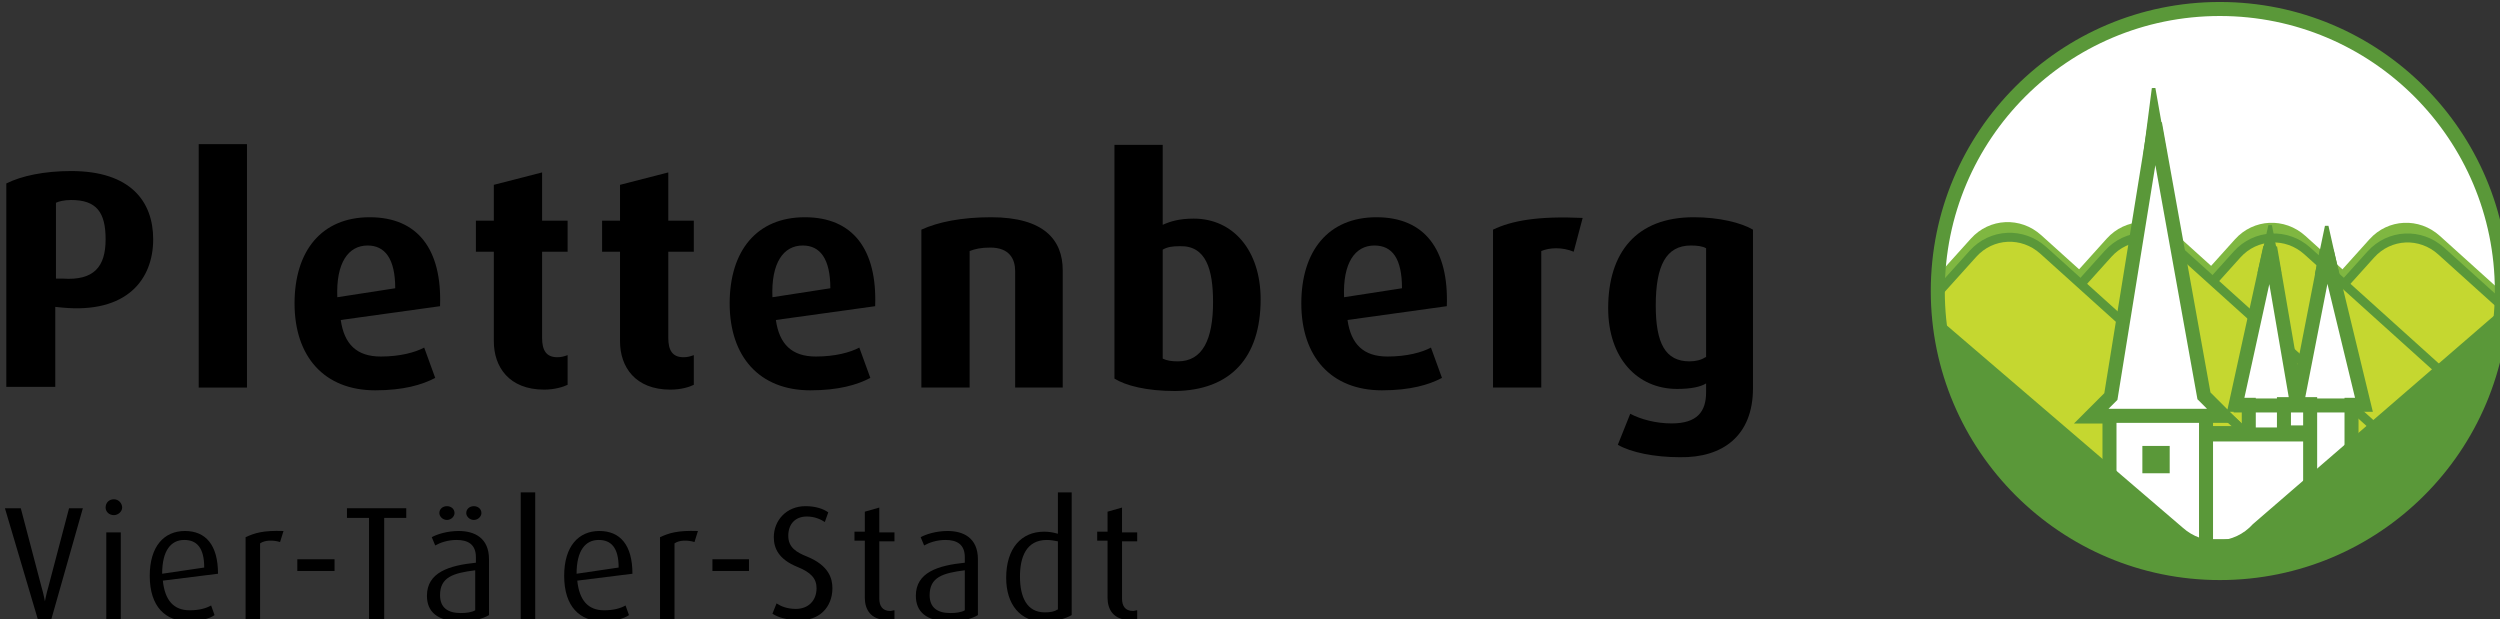<?xml version="1.0" encoding="UTF-8" standalone="no"?>
<svg
   xmlns:dc="http://purl.org/dc/elements/1.1/"
   xmlns:cc="http://creativecommons.org/ns#"
   xmlns:rdf="http://www.w3.org/1999/02/22-rdf-syntax-ns#"
   xmlns:svg="http://www.w3.org/2000/svg"
   xmlns="http://www.w3.org/2000/svg"
   xmlns:xlink="http://www.w3.org/1999/xlink"
   xmlns:sodipodi="http://sodipodi.sourceforge.net/DTD/sodipodi-0.dtd"
   xmlns:inkscape="http://www.inkscape.org/namespaces/inkscape"
   sodipodi:docname="Plettenberg-Logo.svg"
   inkscape:version="1.0 (4035a4fb49, 2020-05-01)"
   id="svg3652"
   version="1.1"
   viewBox="0 0 96.075 23.79"
   height="23.79mm"
   width="96.075mm">
  <rect x="0" y="0" width="96.075" height="23.79" fill="#333333" stroke="none"/>
  <style
     type="text/css"
     id="style8120">
	.st31{clip-path:url(#SVGID_4_);fill:#7FB741;}
	.st32{clip-path:url(#SVGID_4_);fill:#C5D730;}
	.st33{clip-path:url(#SVGID_4_);fill:none;stroke:#5A9839;stroke-width:1.302;stroke-miterlimit:3.864;}
	.st34{clip-path:url(#SVGID_4_);fill:#5A9839;}
	.st35{clip-path:url(#SVGID_4_);fill:none;stroke:#5A9839;stroke-width:0.52;stroke-miterlimit:3.864;}
	.st36{clip-path:url(#SVGID_4_);fill:#FFFFFF;}
	.st37{clip-path:url(#SVGID_4_);fill:none;stroke:#5A9839;stroke-width:2.033;stroke-miterlimit:3.864;}
	.st38{clip-path:url(#SVGID_4_);fill:none;stroke:#5A9839;stroke-width:0.464;stroke-miterlimit:3.864;}
   </style>
  <defs
     id="defs3646">
    <clipPath
       id="SVGID_4_">
      <use
         height="100%"
         width="100%"
         y="0"
         x="0"
         xlink:href="#SVGID_3_"
         style="overflow:visible"
         id="use2048" />
    </clipPath>
    <clipPath
       id="clipPath3498">
      <use
         height="100%"
         width="100%"
         y="0"
         x="0"
         xlink:href="#SVGID_3_"
         style="overflow:visible"
         id="use3496" />
    </clipPath>
    <clipPath
       id="clipPath3502">
      <use
         height="100%"
         width="100%"
         y="0"
         x="0"
         xlink:href="#SVGID_3_"
         style="overflow:visible"
         id="use3500" />
    </clipPath>
    <clipPath
       id="clipPath3506">
      <use
         height="100%"
         width="100%"
         y="0"
         x="0"
         xlink:href="#SVGID_3_"
         style="overflow:visible"
         id="use3504" />
    </clipPath>
    <clipPath
       id="clipPath3510">
      <use
         height="100%"
         width="100%"
         y="0"
         x="0"
         xlink:href="#SVGID_3_"
         style="overflow:visible"
         id="use3508" />
    </clipPath>
    <clipPath
       id="clipPath3514">
      <use
         height="100%"
         width="100%"
         y="0"
         x="0"
         xlink:href="#SVGID_3_"
         style="overflow:visible"
         id="use3512" />
    </clipPath>
    <clipPath
       id="clipPath3518">
      <use
         height="100%"
         width="100%"
         y="0"
         x="0"
         xlink:href="#SVGID_3_"
         style="overflow:visible"
         id="use3516" />
    </clipPath>
    <clipPath
       id="clipPath3522">
      <use
         height="100%"
         width="100%"
         y="0"
         x="0"
         xlink:href="#SVGID_3_"
         style="overflow:visible"
         id="use3520" />
    </clipPath>
    <clipPath
       id="clipPath3526">
      <use
         height="100%"
         width="100%"
         y="0"
         x="0"
         xlink:href="#SVGID_3_"
         style="overflow:visible"
         id="use3524" />
    </clipPath>
    <clipPath
       id="clipPath3530">
      <use
         height="100%"
         width="100%"
         y="0"
         x="0"
         xlink:href="#SVGID_3_"
         style="overflow:visible"
         id="use3528" />
    </clipPath>
    <clipPath
       id="clipPath3534">
      <use
         height="100%"
         width="100%"
         y="0"
         x="0"
         xlink:href="#SVGID_3_"
         style="overflow:visible"
         id="use3532" />
    </clipPath>
    <clipPath
       id="clipPath3538">
      <use
         height="100%"
         width="100%"
         y="0"
         x="0"
         xlink:href="#SVGID_3_"
         style="overflow:visible"
         id="use3536" />
    </clipPath>
    <clipPath
       id="clipPath3542">
      <use
         height="100%"
         width="100%"
         y="0"
         x="0"
         xlink:href="#SVGID_3_"
         style="overflow:visible"
         id="use3540" />
    </clipPath>
    <clipPath
       id="clipPath3546">
      <use
         height="100%"
         width="100%"
         y="0"
         x="0"
         xlink:href="#SVGID_3_"
         style="overflow:visible"
         id="use3544" />
    </clipPath>
    <clipPath
       id="clipPath3550">
      <use
         height="100%"
         width="100%"
         y="0"
         x="0"
         xlink:href="#SVGID_3_"
         style="overflow:visible"
         id="use3548" />
    </clipPath>
    <clipPath
       id="clipPath3554">
      <use
         height="100%"
         width="100%"
         y="0"
         x="0"
         xlink:href="#SVGID_3_"
         style="overflow:visible"
         id="use3552" />
    </clipPath>
    <clipPath
       id="clipPath3558">
      <use
         height="100%"
         width="100%"
         y="0"
         x="0"
         xlink:href="#SVGID_3_"
         style="overflow:visible"
         id="use3556" />
    </clipPath>
    <clipPath
       id="clipPath3562">
      <use
         height="100%"
         width="100%"
         y="0"
         x="0"
         xlink:href="#SVGID_3_"
         style="overflow:visible"
         id="use3560" />
    </clipPath>
    <clipPath
       id="clipPath3566">
      <use
         height="100%"
         width="100%"
         y="0"
         x="0"
         xlink:href="#SVGID_3_"
         style="overflow:visible"
         id="use3564" />
    </clipPath>
    <clipPath
       id="clipPath3570">
      <use
         height="100%"
         width="100%"
         y="0"
         x="0"
         xlink:href="#SVGID_3_"
         style="overflow:visible"
         id="use3568" />
    </clipPath>
    <clipPath
       id="clipPath3574">
      <use
         height="100%"
         width="100%"
         y="0"
         x="0"
         xlink:href="#SVGID_3_"
         style="overflow:visible"
         id="use3572" />
    </clipPath>
    <clipPath
       id="clipPath3578">
      <use
         height="100%"
         width="100%"
         y="0"
         x="0"
         xlink:href="#SVGID_3_"
         style="overflow:visible"
         id="use3576" />
    </clipPath>
    <clipPath
       id="clipPath3582">
      <use
         height="100%"
         width="100%"
         y="0"
         x="0"
         xlink:href="#SVGID_3_"
         style="overflow:visible"
         id="use3580" />
    </clipPath>
    <path
       id="SVGID_3_"
       d="m 736.6,224.6 c 0,-22.6 18.3,-40.9 40.9,-40.9 22.6,0 40.9,18.3 40.9,40.9 0,22.6 -18.3,40.9 -40.9,40.9 -22.5,0 -40.9,-18.3 -40.9,-40.9 z" />
  </defs>
  <sodipodi:namedview
     fit-margin-bottom="0"
     fit-margin-right="0"
     fit-margin-left="0"
     fit-margin-top="0"
     width="210mm"
     inkscape:window-maximized="1"
     inkscape:window-y="30"
     inkscape:window-x="2091"
     inkscape:window-height="1234"
     inkscape:window-width="2100"
     showgrid="false"
     inkscape:document-rotation="0"
     inkscape:current-layer="layer1"
     inkscape:document-units="mm"
     inkscape:cy="134.32354"
     inkscape:cx="286.40506"
     inkscape:zoom="1.4"
     inkscape:pageshadow="2"
     inkscape:pageopacity="0.0"
     borderopacity="1.0"
     bordercolor="#666666"
     pagecolor="#ffffff"
     id="base" />
  <g
     id="layer1"
     inkscape:groupmode="layer"
     inkscape:label="Layer 1">
    <g
       transform="matrix(0.265,0,0,0.265,-120.73,-48.335)"
       id="g2099">
      <defs
         id="defs2044">
        <path
           id="path3811"
           d="m 736.6,224.6 c 0,-22.6 18.3,-40.9 40.9,-40.9 22.6,0 40.9,18.3 40.9,40.9 0,22.6 -18.3,40.9 -40.9,40.9 -22.5,0 -40.9,-18.3 -40.9,-40.9 z" />
      </defs>
      <use
         height="100%"
         width="100%"
         y="0"
         x="0"
         xlink:href="#SVGID_3_"
         style="overflow:visible;fill:#ffffff"
         id="use2046" />
      <clipPath
         id="clipPath3589">
        <use
           height="100%"
           width="100%"
           y="0"
           x="0"
           xlink:href="#SVGID_3_"
           style="overflow:visible"
           id="use3587" />
      </clipPath>
      <path
         class="st31"
         d="m 741.4,217 c 2.7,-3 7.2,-3.2 10.2,-0.5 l 44.7,40.3 c 3,2.7 3.2,7.2 0.5,10.2 l -8.1,9 c -2.7,3 -7.2,3.2 -10.2,0.5 l -44.7,-40.3 c -3,-2.7 -3.2,-7.2 -0.5,-10.2 z"
         clip-path="url(#SVGID_4_)"
         id="path2051" />
      <path
         class="st31"
         d="m 761.1,217 c 2.7,-3 7.2,-3.2 10.2,-0.5 l 44.7,40.3 c 3,2.7 3.2,7.2 0.5,10.2 l -8.1,9 c -2.7,3 -7.2,3.2 -10.2,0.5 l -44.7,-40.3 c -3,-2.7 -3.2,-7.2 -0.5,-10.2 z"
         clip-path="url(#SVGID_4_)"
         id="path2053" />
      <path
         class="st31"
         d="m 779.7,217.1 c 2.7,-3 7.2,-3.2 10.2,-0.5 l 44.7,40.3 c 3,2.7 3.2,7.2 0.5,10.2 l -8.1,9 c -2.7,3 -7.2,3.2 -10.2,0.5 l -44.7,-40.3 c -3,-2.7 -3.2,-7.2 -0.5,-10.2 z"
         clip-path="url(#SVGID_4_)"
         id="path2055" />
      <path
         class="st31"
         d="m 799.2,217.1 c 2.7,-3 7.2,-3.2 10.2,-0.5 l 44.7,40.3 c 3,2.7 3.2,7.2 0.5,10.2 l -8.1,9 c -2.7,3 -7.2,3.2 -10.2,0.5 l -44.7,-40.3 c -3,-2.7 -3.2,-7.2 -0.5,-10.2 z"
         clip-path="url(#SVGID_4_)"
         id="path2057" />
      <path
         class="st32"
         d="m 799.4,219.3 c 2.7,-3 7.2,-3.2 10.2,-0.5 l 44.7,40.3 c 3,2.7 3.2,7.2 0.5,10.2 l -8.1,9 c -2.7,3 -7.2,3.2 -10.2,0.5 l -44.7,-40.3 c -3,-2.7 -3.2,-7.2 -0.5,-10.2 z"
         clip-path="url(#SVGID_4_)"
         id="path2059" />
      <path
         class="st33"
         d="m 799.4,219.3 c 2.7,-3 7.2,-3.2 10.2,-0.5 l 44.7,40.3 c 3,2.7 3.2,7.2 0.5,10.2 l -8.1,9 c -2.7,3 -7.2,3.2 -10.2,0.5 l -44.7,-40.3 c -3,-2.7 -3.2,-7.2 -0.5,-10.2 z"
         clip-path="url(#SVGID_4_)"
         id="path2061" />
      <path
         class="st32"
         d="m 780,219.3 c 2.7,-3 7.2,-3.2 10.2,-0.5 l 44.7,40.3 c 3,2.7 3.2,7.2 0.5,10.2 l -8.1,9 c -2.7,3 -7.2,3.2 -10.2,0.5 l -44.7,-40.3 c -3,-2.7 -3.2,-7.2 -0.5,-10.2 z"
         clip-path="url(#SVGID_4_)"
         id="path2063" />
      <path
         class="st33"
         d="m 780,219.3 c 2.7,-3 7.2,-3.2 10.2,-0.5 l 44.7,40.3 c 3,2.7 3.2,7.2 0.5,10.2 l -8.1,9 c -2.7,3 -7.2,3.2 -10.2,0.5 l -44.7,-40.3 c -3,-2.7 -3.2,-7.2 -0.5,-10.2 z"
         clip-path="url(#SVGID_4_)"
         id="path2065" />
      <path
         class="st32"
         d="m 761.3,219.2 c 2.7,-3 7.2,-3.2 10.2,-0.5 l 44.7,40.3 c 3,2.7 3.2,7.2 0.5,10.2 l -8.1,9 c -2.7,3 -7.2,3.2 -10.2,0.5 l -44.7,-40.3 c -3,-2.7 -3.2,-7.2 -0.5,-10.2 z"
         clip-path="url(#SVGID_4_)"
         id="path2067" />
      <path
         class="st33"
         d="m 761.3,219.2 c 2.7,-3 7.2,-3.2 10.2,-0.5 l 44.7,40.3 c 3,2.7 3.2,7.2 0.5,10.2 l -8.1,9 c -2.7,3 -7.2,3.2 -10.2,0.5 l -44.7,-40.3 c -3,-2.7 -3.2,-7.2 -0.5,-10.2 z"
         clip-path="url(#SVGID_4_)"
         id="path2069" />
      <path
         class="st32"
         d="m 741.7,219.2 c 2.7,-3 7.2,-3.2 10.2,-0.5 l 44.7,40.3 c 3,2.7 3.2,7.2 0.5,10.2 l -8.1,9 c -2.7,3 -7.2,3.2 -10.2,0.5 l -44.7,-40.3 c -3,-2.7 -3.2,-7.2 -0.5,-10.2 z"
         clip-path="url(#SVGID_4_)"
         id="path2071" />
      <path
         class="st33"
         d="m 741.7,219.2 c 2.7,-3 7.2,-3.2 10.2,-0.5 l 44.7,40.3 c 3,2.7 3.2,7.2 0.5,10.2 l -8.1,9 c -2.7,3 -7.2,3.2 -10.2,0.5 l -44.7,-40.3 c -3,-2.7 -3.2,-7.2 -0.5,-10.2 z"
         clip-path="url(#SVGID_4_)"
         id="path2073" />
      <polygon
         class="st34"
         points="766.7,204.5 769.5,204.3 767.9,195.2 "
         clip-path="url(#SVGID_4_)"
         id="polygon2075" />
      <polygon
         class="st35"
         points="766.7,204.5 769.5,204.3 767.9,195.2 "
         clip-path="url(#SVGID_4_)"
         id="polygon2077" />
      <polygon
         class="st34"
         points="783.3,221.7 786.1,221.7 784.8,215.1 "
         clip-path="url(#SVGID_4_)"
         id="polygon2079" />
      <polygon
         class="st35"
         points="783.3,221.7 786.1,221.7 784.8,215.1 "
         clip-path="url(#SVGID_4_)"
         id="polygon2081" />
      <polygon
         class="st34"
         points="791.6,221.9 794.5,221.9 793,215.2 "
         clip-path="url(#SVGID_4_)"
         id="polygon2083" />
      <polygon
         class="st35"
         points="791.6,221.9 794.5,221.9 793,215.2 "
         clip-path="url(#SVGID_4_)"
         id="polygon2085" />
      <polygon
         class="st36"
         points="786.8,241.2 788.7,241.2 788.7,241 793,219 798.3,241.3 796.6,241.3 796.6,261.8 761.5,261.8 761.5,242.8 758.8,242.8 761.7,239.9 768.1,200.4 775.1,239.8 778.1,242.8 775.5,242.8 775.5,245.3 781.7,245.3 781.7,241.3 779.8,241.3 784.8,218.5 788.7,241.2 790.6,241.2 790.6,245.4 786.8,245.4 "
         clip-path="url(#SVGID_4_)"
         id="polygon2087" />
      <path
         class="st37"
         d="m 761.5,261.8 v -19 h -2.7 l 2.9,-2.9 6.4,-39.6 7.1,39.5 2.9,2.9 h -2.6 v 2.5 h 6.2 v -4.1 h -1.9 l 5,-22.8 3.9,22.7 h 1.9 v 4.1 h -3.8 V 241 h 1.9 v -0.2 l 4.3,-22 5.4,22.3 h -1.8 v 20.5 h -35.1 z m -1.7,-19.1 H 777 m 2.5,-1.5 h 18.4 m -22.4,20.6 v -17.4 m 15.1,17.4 v -17.5 m -15.1,1.1 h 14.9"
         clip-path="url(#SVGID_4_)"
         id="path2089" />
      <polygon
         class="st34"
         points="770,247.3 770,250.8 766.5,250.8 766.5,247.3 "
         clip-path="url(#SVGID_4_)"
         id="polygon2091" />
      <polygon
         class="st38"
         points="770,247.3 770,250.8 766.5,250.8 766.5,247.3 "
         clip-path="url(#SVGID_4_)"
         id="polygon2093" />
      <path
         class="st34"
         d="m 828.7,218.3 -46.4,40.1 c -2.7,3 -7.2,3.2 -10.2,0.5 l -43.4,-37.2 v 55.7 h 99.9 z"
         clip-path="url(#SVGID_4_)"
         id="path2095" />
      <use
         height="100%"
         width="100%"
         y="0"
         x="0"
         xlink:href="#SVGID_3_"
         style="overflow:visible;fill:none;stroke:#5a9839;stroke-width:2.033;stroke-miterlimit:3.864"
         id="use2097" />
    </g>
    <g
       transform="matrix(0.265,0,0,0.265,-120.73,-48.335)"
       id="g2159">
      <g
         id="g2123">
        <path
           d="m 477.8,217.1 c 0,-5.5 -3.3,-9.9 -11.9,-9.9 -3.9,0 -7.2,0.7 -9.4,1.8 v 29.5 h 7.1 v -11.6 l 1,0.1 c 9.4,0.9 13.2,-4.1 13.2,-9.9 z m -6.9,0 c 0,4 -1.7,6 -6.2,5.7 h -1 v -11 c 0.4,-0.2 1.2,-0.4 2.2,-0.4 3.7,0 5,1.8 5,5.7 z"
           id="path2101" />
        <polygon
           points="491.4,203.3 484.4,203.3 484.4,238.6 491.4,238.6 "
           id="polygon2103" />
        <path
           d="m 519.4,226.8 c 0.3,-8.2 -3.2,-12.9 -10.2,-12.9 -7,0 -10.9,4.9 -10.9,12.5 0,7.7 4.3,12.6 11.7,12.6 4.1,0 6.8,-0.8 8.7,-1.8 l -1.6,-4.4 c -1.3,0.7 -3.5,1.3 -6.3,1.3 -3.5,0 -5.3,-1.8 -5.8,-5.3 z m -6.5,-2.6 -8.4,1.3 c -0.2,-5 1.6,-7.5 4.4,-7.5 2.5,0 4,1.9 4,6.2 z"
           id="path2105" />
        <path
           d="m 537.9,238.2 v -4.3 c -0.6,0.2 -0.9,0.3 -1.5,0.3 -1.6,0 -2.2,-1 -2.2,-2.8 v -12.5 h 3.7 v -4.5 h -3.7 v -7 l -7,1.8 v 5.2 h -2.6 v 4.5 h 2.6 v 13 c 0,3.7 2.2,7 7.3,7 1.5,0 2.8,-0.4 3.4,-0.7 z"
           id="path2107" />
        <path
           d="m 556.2,238.2 v -4.3 c -0.6,0.2 -0.9,0.3 -1.5,0.3 -1.6,0 -2.2,-1 -2.2,-2.8 v -12.5 h 3.7 v -4.5 h -3.7 v -7 l -7,1.8 v 5.2 h -2.6 v 4.5 h 2.6 v 13 c 0,3.7 2.2,7 7.3,7 1.6,0 2.8,-0.4 3.4,-0.7 z"
           id="path2109" />
        <path
           d="m 582.5,226.8 c 0.3,-8.2 -3.2,-12.9 -10.2,-12.9 -7,0 -10.9,4.9 -10.9,12.5 0,7.7 4.3,12.6 11.7,12.6 4.1,0 6.8,-0.8 8.7,-1.8 l -1.6,-4.4 c -1.3,0.7 -3.5,1.3 -6.3,1.3 -3.5,0 -5.3,-1.8 -5.8,-5.3 z m -6.5,-2.6 -8.4,1.3 c -0.2,-5 1.6,-7.5 4.4,-7.5 2.5,0 4,1.9 4,6.2 z"
           id="path2111" />
        <path
           d="m 609.7,238.6 v -17 c 0,-4.4 -2.7,-7.7 -10.4,-7.7 -4.3,0 -7.7,0.7 -10.1,1.8 v 22.9 h 7 v -19.8 c 0.8,-0.3 1.6,-0.5 3,-0.5 2.8,0 3.6,1.7 3.6,3.4 v 16.9 z"
           id="path2113" />
        <path
           d="m 638.4,225.8 c 0,-7.1 -4,-11.7 -9.7,-11.7 -2.1,0 -3.4,0.4 -4.5,0.9 v -11.6 h -7 v 33.9 c 1.6,1 4.6,1.8 8.8,1.8 8,-0.1 12.4,-4.8 12.4,-13.3 z m -6.9,0.4 c 0,5.4 -1.5,8.6 -5.1,8.6 -0.9,0 -1.6,-0.1 -2.2,-0.4 v -15.8 c 0.7,-0.4 1.4,-0.5 2.5,-0.5 3.8,-0.1 4.8,3.4 4.8,8.1 z"
           id="path2115" />
        <path
           d="m 665.4,226.8 c 0.3,-8.2 -3.2,-12.9 -10.2,-12.9 -7,0 -10.9,4.9 -10.9,12.5 0,7.7 4.3,12.6 11.7,12.6 4.1,0 6.8,-0.8 8.7,-1.8 l -1.6,-4.4 c -1.3,0.7 -3.5,1.3 -6.3,1.3 -3.5,0 -5.3,-1.8 -5.8,-5.3 z m -6.5,-2.6 -8.4,1.3 c -0.2,-5 1.6,-7.5 4.4,-7.5 2.6,0 4,1.9 4,6.2 z"
           id="path2117" />
        <path
           d="m 685.1,214 c -6.5,-0.3 -10.3,0.4 -13,1.7 v 22.9 h 7 v -19.8 c 1.2,-0.5 3,-0.6 4.7,0.1 z"
           id="path2119" />
        <path
           d="m 709.8,238.7 v -23 c -1.7,-1 -4.9,-1.8 -8.6,-1.8 -8.3,0 -12.4,5.1 -12.4,13.2 0,7.2 4.2,11.7 10,11.7 2,0 3.4,-0.3 4.2,-0.8 v 1.3 c 0,2.8 -1.3,4.5 -5,4.5 -2.3,0 -4.5,-0.6 -6,-1.4 l -1.8,4.5 c 1.9,1.1 5.3,1.8 9,1.8 6.2,0.1 10.6,-3.1 10.6,-10 z m -6.9,-4.5 c -0.6,0.4 -1.4,0.6 -2.3,0.6 -3.5,0 -4.9,-2.6 -4.9,-8.1 0,-5.8 1.5,-8.7 5.1,-8.7 0.9,0 1.7,0.1 2.2,0.4 v 15.8 z"
           id="path2121" />
      </g>
      <g
         id="g2157">
        <path
           d="m 467.6,256.1 h -2 l -3,11.4 c -0.3,1 -0.5,2.1 -0.5,2.1 v 0 c 0,0 -0.2,-1.1 -0.5,-2.1 l -3,-11.4 h -2.3 l 4.8,16.2 h 1.9 z"
           id="path2125" />
        <path
           d="m 473.3,256 c 0,-0.6 -0.5,-1.2 -1.2,-1.2 -0.7,0 -1.2,0.5 -1.2,1.2 0,0.6 0.5,1.1 1.2,1.1 0.6,0 1.2,-0.5 1.2,-1.1 z m -0.2,16.3 V 259.6 H 471 v 12.7 z"
           id="path2127" />
        <path
           d="m 487.2,265.6 c 0,-4.2 -1.8,-6.2 -4.8,-6.2 -3,0 -5.1,2.2 -5.1,6.5 0,4.5 2.3,6.6 5.6,6.6 1.7,0 3.1,-0.4 3.8,-0.9 l -0.5,-1.4 c -0.7,0.4 -1.7,0.7 -3.1,0.7 -2.3,0 -3.6,-1.4 -3.9,-4.3 z m -2,-0.9 -6.1,0.9 c 0,-3.4 1.3,-4.9 3.2,-4.9 1.8,0 2.9,1.1 2.9,4 z"
           id="path2129" />
        <path
           d="m 496.7,259.4 c -3,-0.1 -4.2,0.3 -5.5,0.9 v 12 h 2.1 v -11.1 c 0.7,-0.5 1.9,-0.5 2.9,-0.2 z"
           id="path2131" />
        <polygon
           points="504.1,263.5 498.7,263.5 498.7,265.2 504.1,265.2 "
           id="polygon2133" />
        <polygon
           points="514.5,256.1 505.9,256.1 505.9,257.5 509.1,257.5 509.1,272.3 511.3,272.3 511.3,257.5 514.5,257.5 "
           id="polygon2135" />
        <path
           d="m 525.4,256.8 c 0,-0.6 -0.5,-1 -1.1,-1 -0.6,0 -1.1,0.4 -1.1,1 0,0.5 0.5,1 1.1,1 0.6,0 1.1,-0.5 1.1,-1 z m -3.9,0 c 0,-0.6 -0.5,-1 -1.1,-1 -0.6,0 -1.1,0.4 -1.1,1 0,0.5 0.5,1 1.1,1 0.6,0 1.1,-0.5 1.1,-1 z m 5,14.8 v -8.1 c 0,-3.1 -2.1,-4.1 -4.4,-4.1 -1.7,0 -3.2,0.5 -3.9,0.9 l 0.5,1.2 c 0.7,-0.4 1.8,-0.8 3.1,-0.8 1.6,0 2.8,0.6 2.8,2.5 v 0.8 c -3.9,0.4 -7.1,1.4 -7.1,4.8 0,2.3 1.5,3.7 4.8,3.7 1.7,0 3.2,-0.3 4.2,-0.9 z m -2,-0.7 c -0.5,0.3 -1.3,0.4 -2.1,0.4 -1.9,0 -3,-0.8 -3,-2.6 0,-2.6 1.9,-3.2 5.1,-3.6 z"
           id="path2137" />
        <polygon
           points="533.2,253.8 531.1,253.8 531.1,272.3 533.2,272.3 "
           id="polygon2139" />
        <path
           d="m 547.3,265.6 c 0,-4.2 -1.8,-6.2 -4.8,-6.2 -3,0 -5.1,2.2 -5.1,6.5 0,4.5 2.3,6.6 5.6,6.6 1.7,0 3.1,-0.4 3.8,-0.9 l -0.5,-1.4 c -0.7,0.4 -1.7,0.7 -3.1,0.7 -2.3,0 -3.6,-1.4 -3.9,-4.3 z m -2,-0.9 -6.1,0.9 c 0,-3.4 1.3,-4.9 3.2,-4.9 1.8,0 2.9,1.1 2.9,4 z"
           id="path2141" />
        <path
           d="m 556.8,259.4 c -3,-0.1 -4.2,0.3 -5.5,0.9 v 12 h 2.1 v -11.1 c 0.7,-0.5 1.9,-0.5 2.9,-0.2 z"
           id="path2143" />
        <polygon
           points="564.2,263.5 558.9,263.5 558.9,265.2 564.2,265.2 "
           id="polygon2145" />
        <path
           d="m 576.3,267.7 c 0,-1.4 -0.5,-3.3 -3.7,-4.6 -1.5,-0.6 -2.7,-1.3 -2.7,-3 0,-1.7 1,-2.8 2.7,-2.8 1.1,0 2,0.4 2.6,0.8 l 0.5,-1.4 c -0.7,-0.5 -1.8,-0.9 -3.3,-0.9 -2.8,0 -4.6,2.1 -4.6,4.5 0,1.6 0.7,3.2 3.4,4.3 2,0.8 2.8,1.7 2.8,3.1 0,1.8 -1.2,3 -3,3 -1.3,0 -2.2,-0.4 -2.8,-0.8 l -0.6,1.5 c 0.8,0.5 1.9,0.9 3.8,0.9 2.9,0.2 4.9,-1.8 4.9,-4.6 z"
           id="path2147" />
        <path
           d="m 585.3,272.2 v -1.3 c -0.2,0 -0.4,0.1 -0.6,0.1 -1.2,0 -1.6,-0.8 -1.6,-1.8 v -8.3 h 2.2 v -1.3 h -2.2 V 256 l -2.1,0.6 v 2.9 h -1.5 v 1.3 h 1.5 v 8.3 c 0,1.6 0.8,3.2 3.2,3.2 0.5,0.1 0.8,0 1.1,-0.1 z"
           id="path2149" />
        <path
           d="m 597.4,271.6 v -8.1 c 0,-3.1 -2.1,-4.1 -4.4,-4.1 -1.7,0 -3.2,0.5 -3.9,0.9 l 0.5,1.2 c 0.7,-0.4 1.8,-0.8 3.1,-0.8 1.6,0 2.8,0.6 2.8,2.5 v 0.8 c -3.9,0.4 -7.1,1.4 -7.1,4.8 0,2.3 1.5,3.7 4.8,3.7 1.8,0 3.2,-0.3 4.2,-0.9 z m -1.9,-0.7 c -0.5,0.3 -1.3,0.4 -2.1,0.4 -1.9,0 -3,-0.8 -3,-2.6 0,-2.6 1.9,-3.2 5.1,-3.6 z"
           id="path2151" />
        <path
           d="m 611,271.6 v -17.8 h -2 v 6 c -0.7,-0.2 -1.3,-0.3 -2,-0.3 -3.3,0 -5.5,2.4 -5.5,6.7 0,3.8 2,6.4 5.6,6.4 1.7,-0.1 3,-0.5 3.9,-1 z m -2.1,-0.8 c -0.4,0.3 -1,0.4 -1.8,0.4 -2.6,0 -3.6,-2.2 -3.6,-5.2 0,-2.8 0.9,-5.3 3.9,-5.3 0.5,0 1.1,0.1 1.6,0.2 v 9.9 z"
           id="path2153" />
        <path
           d="m 620.5,272.2 v -1.3 c -0.2,0 -0.4,0.1 -0.6,0.1 -1.2,0 -1.6,-0.8 -1.6,-1.8 v -8.3 h 2.2 v -1.3 h -2.2 V 256 l -2.1,0.6 v 2.9 h -1.5 v 1.3 h 1.5 v 8.3 c 0,1.6 0.8,3.2 3.2,3.2 0.5,0.1 0.9,0 1.1,-0.1 z"
           id="path2155" />
      </g>
    </g>
  </g>
</svg>
